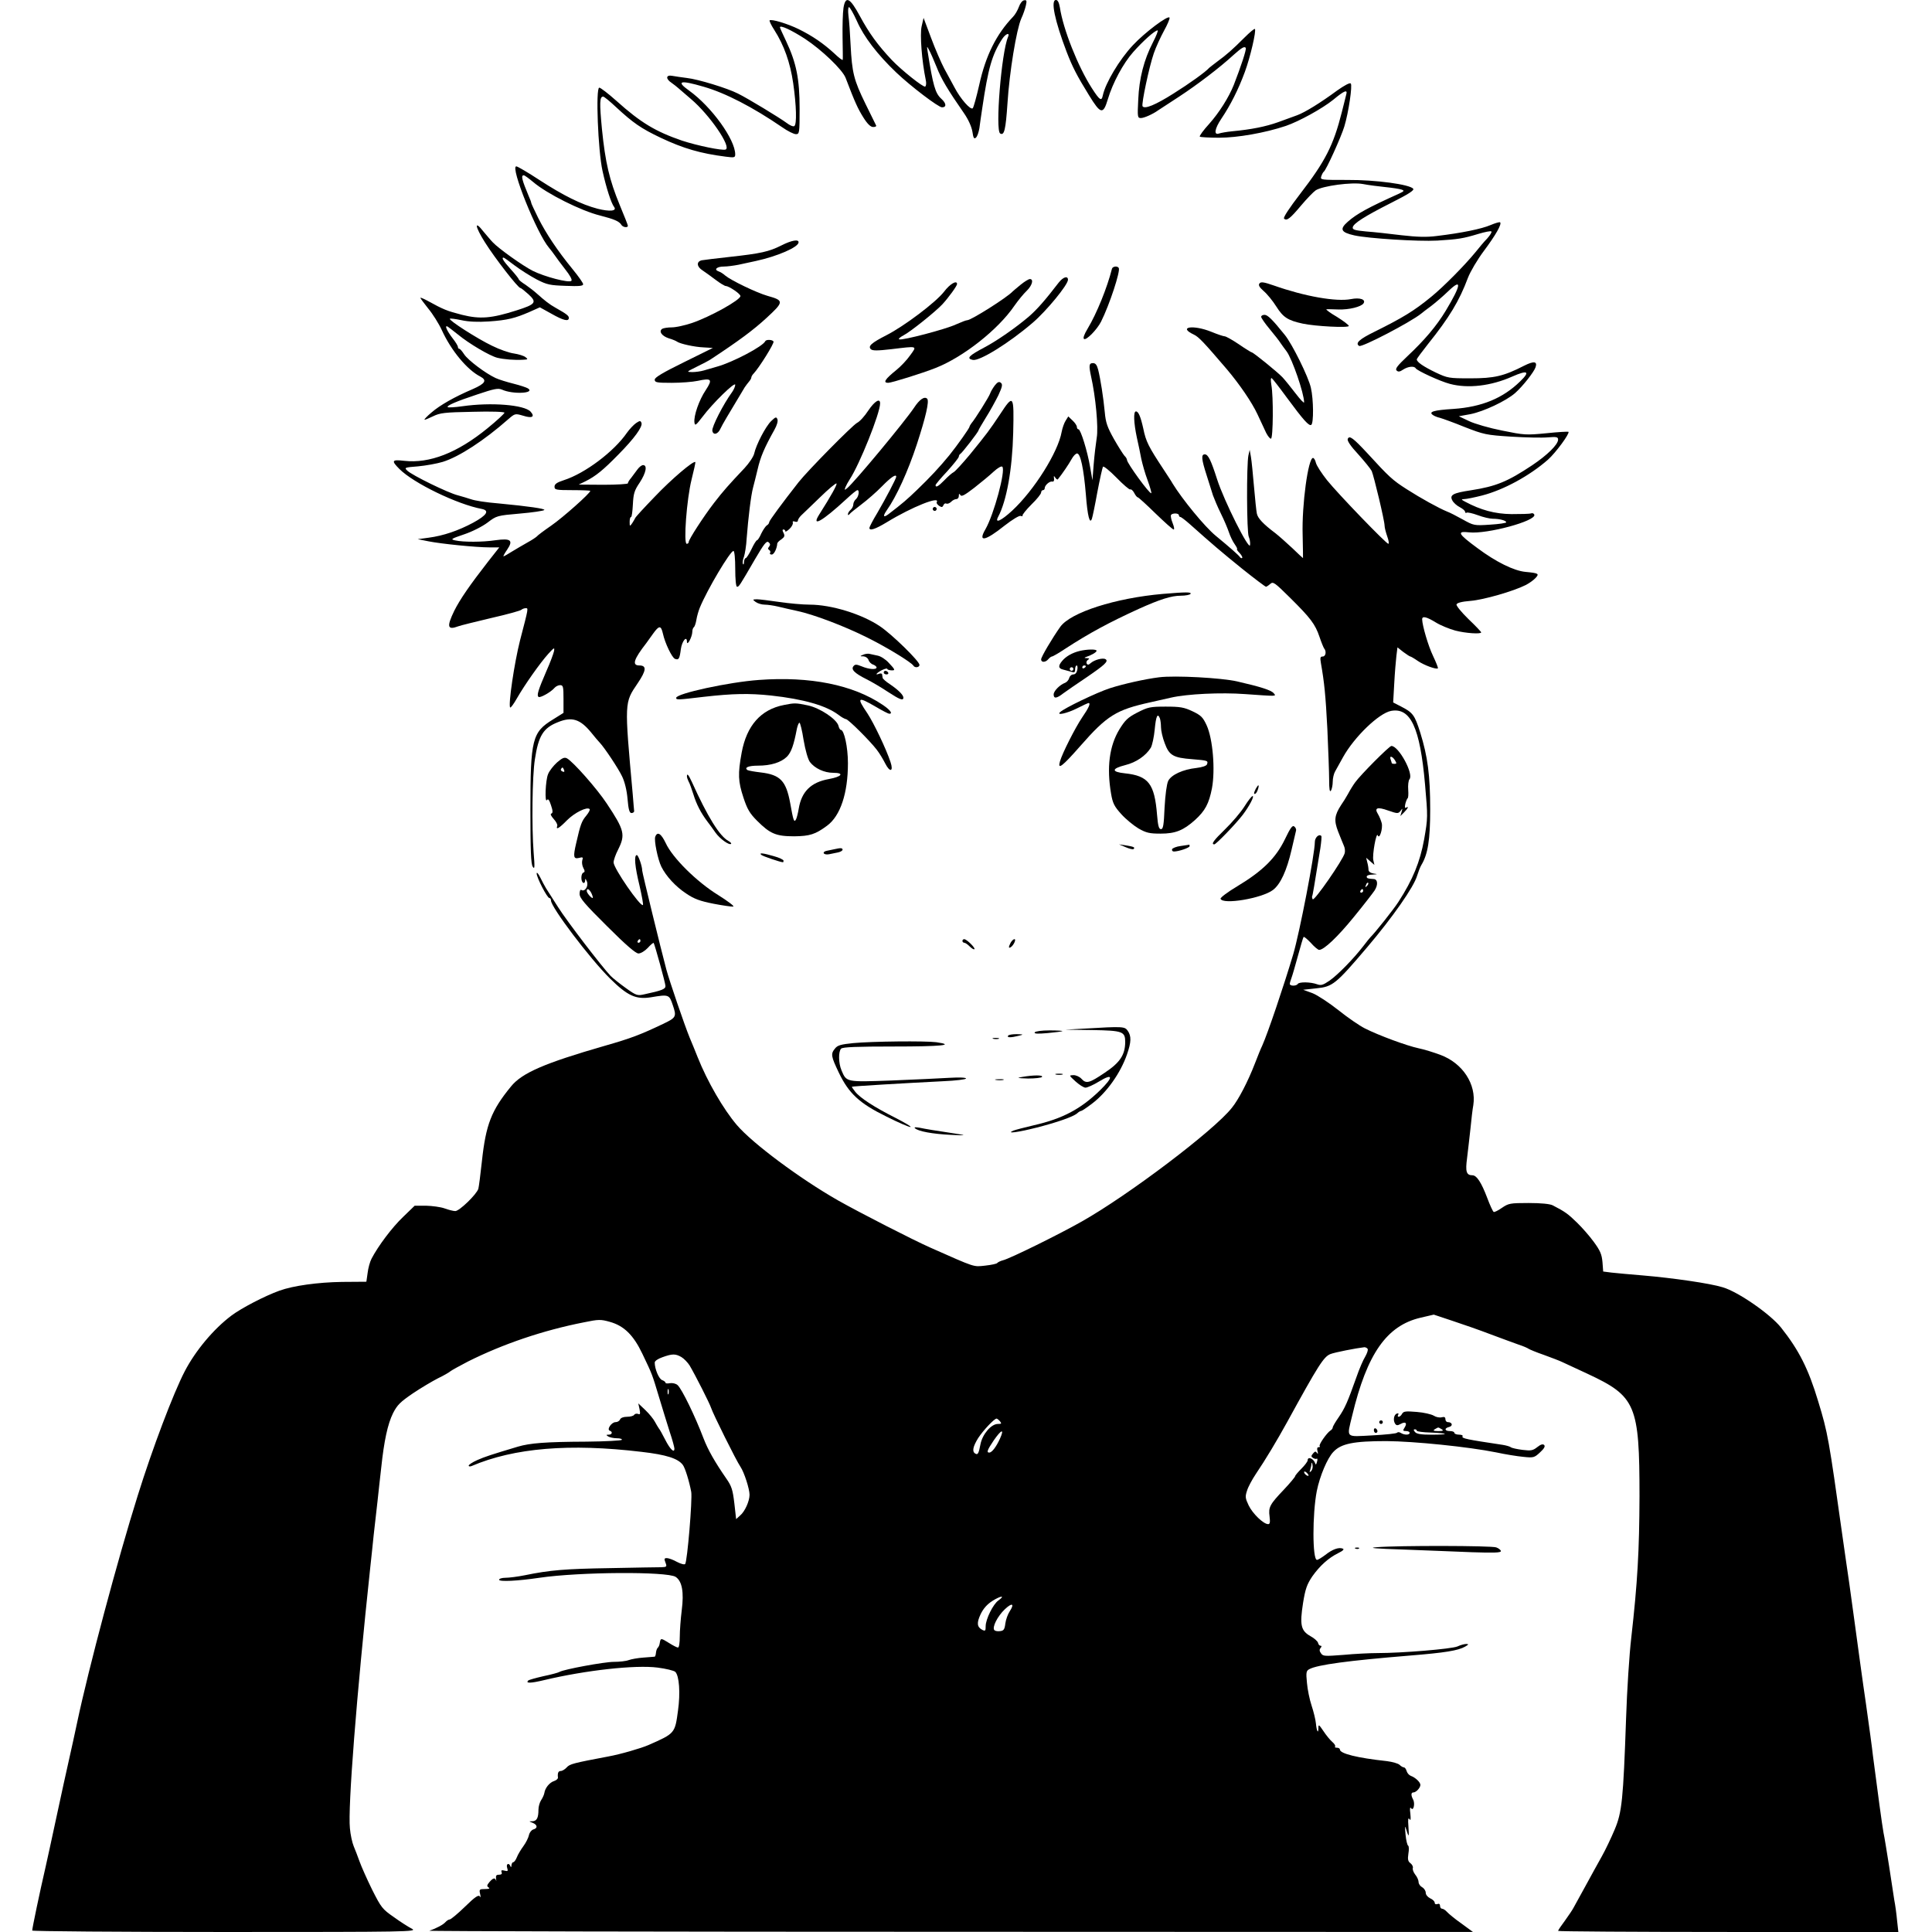 <?xml version="1.0" standalone="no"?>
<!DOCTYPE svg PUBLIC "-//W3C//DTD SVG 20010904//EN"
 "http://www.w3.org/TR/2001/REC-SVG-20010904/DTD/svg10.dtd">
<svg version="1.0" xmlns="http://www.w3.org/2000/svg"
 width="1080pt" height="1080pt" viewBox="0 0 1080 1080"
 preserveAspectRatio="xMidYMid meet">
<g transform="translate(0,1080) scale(0.1,-0.1)"
fill="#000000" stroke="none">
<path d="M4715 10754 c-4 -26 -6 -99 -5 -163 1 -64 2 -120 1 -125 -1 -5 -22
11 -48 36 -60 55 -121 97 -198 135 -61 30 -153 58 -163 49 -2 -3 9 -27 26 -53
55 -86 89 -182 106 -298 18 -126 21 -231 6 -240 -6 -4 -25 4 -43 18 -38 28
-215 136 -272 164 -59 30 -222 80 -285 87 -30 4 -67 9 -82 12 -36 7 -38 -17
-4 -39 13 -9 29 -22 37 -29 8 -7 40 -35 72 -62 104 -88 228 -269 193 -282 -19
-7 -159 22 -244 50 -148 51 -230 100 -366 222 -46 41 -89 74 -96 74 -21 0 -7
-353 18 -465 21 -96 49 -182 65 -202 17 -23 -24 -27 -92 -10 -92 24 -192 74
-326 161 -64 42 -122 76 -129 76 -36 0 116 -377 183 -455 9 -11 24 -30 32 -42
8 -12 34 -47 58 -78 27 -34 41 -59 35 -65 -13 -13 -150 23 -216 56 -57 29
-190 124 -223 159 -11 11 -34 39 -52 60 -53 68 -49 30 8 -60 56 -89 185 -255
198 -255 4 0 24 -16 45 -35 49 -45 41 -56 -66 -90 -141 -45 -204 -50 -305 -25
-85 22 -103 29 -192 78 -22 12 -41 20 -41 17 0 -3 20 -30 44 -60 25 -30 59
-84 76 -121 52 -114 142 -222 215 -259 39 -21 28 -39 -42 -70 -101 -43 -184
-90 -231 -131 -24 -20 -41 -38 -39 -40 2 -2 23 7 48 19 39 19 63 22 222 25
105 3 177 0 177 -5 0 -5 -43 -45 -96 -88 -168 -137 -323 -197 -465 -181 -69 8
-73 1 -26 -46 79 -79 322 -197 460 -223 45 -9 29 -35 -48 -77 -82 -44 -166
-73 -250 -84 l-60 -8 60 -12 c70 -14 266 -34 343 -34 l53 0 -63 -80 c-102
-131 -157 -211 -189 -275 -43 -89 -38 -109 23 -86 13 5 95 25 183 46 88 20
164 41 169 46 6 5 16 9 24 9 16 0 18 8 -31 -180 -32 -126 -67 -363 -55 -375 3
-3 20 20 38 52 43 75 129 197 175 248 33 36 36 38 32 15 -3 -14 -21 -63 -42
-110 -47 -109 -56 -138 -44 -146 10 -6 70 28 89 51 7 8 21 15 31 15 17 0 19
-8 19 -77 l0 -78 -59 -37 c-116 -71 -126 -110 -126 -503 0 -229 3 -305 13
-320 11 -17 12 -4 5 80 -11 142 -8 426 7 520 20 132 47 176 129 208 78 32 124
17 185 -57 20 -25 42 -51 49 -58 25 -26 104 -144 125 -189 14 -29 26 -77 30
-125 5 -60 11 -79 22 -79 8 0 15 5 15 10 -1 6 -4 48 -8 95 -47 521 -47 510 28
621 48 71 51 99 9 99 -43 0 -31 35 39 125 4 5 21 29 38 53 34 47 44 47 55 -1
11 -51 50 -133 67 -140 21 -8 26 -1 33 54 6 45 34 79 34 41 1 -26 29 27 30 55
0 12 4 24 9 27 4 3 11 22 14 42 3 19 12 50 19 67 42 102 170 317 188 317 6 0
10 -43 10 -100 0 -58 4 -100 10 -100 11 0 13 3 100 153 51 87 65 105 76 96 10
-8 11 -15 4 -24 -8 -9 -8 -15 0 -20 6 -3 8 -11 5 -16 -4 -5 1 -9 9 -9 13 0 29
33 31 62 0 4 10 15 23 23 18 13 20 20 12 36 -7 13 -7 19 0 19 5 0 10 -4 10
-10 0 -5 10 1 23 13 13 12 21 28 19 35 -3 8 2 10 12 6 9 -3 16 -1 16 5 0 6 8
19 18 29 10 9 57 55 105 101 48 47 90 82 93 78 5 -5 -29 -67 -97 -174 -46 -73
18 -37 151 86 30 28 58 51 63 51 13 0 7 -37 -8 -50 -8 -7 -15 -20 -15 -30 0
-10 -7 -23 -15 -30 -8 -7 -15 -18 -15 -24 0 -7 3 -7 8 -1 4 6 34 30 67 55 32
24 85 70 116 102 50 51 79 70 79 53 0 -10 -60 -124 -105 -201 -25 -41 -45 -80
-45 -85 0 -18 32 -8 98 32 139 85 302 150 278 111 -2 -4 4 -13 14 -20 14 -9
19 -8 24 4 3 8 10 12 16 9 6 -3 17 1 26 9 8 9 22 16 30 16 8 0 14 8 14 18 0
13 2 14 9 4 6 -10 25 1 77 41 38 30 87 70 108 90 24 22 44 33 49 28 20 -20
-47 -267 -94 -349 -44 -75 -3 -68 107 20 45 35 82 57 90 54 8 -3 13 -2 10 2
-2 4 20 32 50 62 30 29 54 59 54 67 0 7 5 13 10 13 6 0 10 5 10 11 0 16 27 40
42 37 8 -2 12 5 10 17 -2 16 -1 17 7 5 5 -8 12 -12 14 -10 25 31 63 87 77 113
10 18 23 32 31 32 19 0 37 -85 49 -229 9 -120 22 -171 34 -135 3 8 17 74 30
147 14 73 28 137 32 143 3 5 37 -22 75 -61 38 -39 73 -69 77 -66 5 3 15 -6 22
-19 7 -14 16 -25 20 -25 4 0 48 -40 99 -90 51 -49 96 -90 102 -90 5 0 2 16 -6
36 -8 20 -12 40 -9 45 7 12 44 11 44 -1 0 -5 4 -10 8 -10 5 0 28 -18 53 -40
129 -115 175 -154 291 -248 70 -56 131 -102 135 -102 3 0 14 7 24 16 16 14 24
8 111 -78 114 -113 140 -147 164 -218 10 -30 22 -59 26 -65 14 -16 9 -45 -8
-45 -14 0 -15 -7 -10 -37 19 -109 26 -176 36 -368 5 -115 10 -244 10 -285 0
-52 3 -70 10 -60 5 8 10 31 10 50 0 19 6 45 13 57 6 11 27 48 45 81 63 113
200 245 268 258 109 20 162 -92 190 -411 16 -183 16 -186 -5 -307 -23 -126
-63 -225 -144 -350 -27 -42 -132 -174 -157 -198 -3 -3 -21 -25 -40 -50 -54
-70 -141 -159 -188 -192 -37 -25 -47 -28 -70 -20 -35 13 -99 14 -107 2 -8 -13
-45 -13 -45 0 0 5 4 19 9 32 5 13 21 68 36 123 15 55 29 103 32 107 2 4 20
-11 40 -32 19 -22 41 -40 47 -40 27 0 103 72 195 185 54 66 105 132 115 147
20 31 18 62 -4 64 -34 2 -40 4 -40 14 0 6 15 11 33 11 30 2 30 2 5 6 -18 3
-28 11 -28 21 0 9 -3 28 -7 42 l-6 25 23 -20 23 -20 -6 26 c-7 29 17 162 25
139 9 -25 29 38 22 68 -4 15 -13 38 -21 51 -22 35 -4 42 57 20 52 -18 56 -18
69 -2 12 16 12 16 6 -5 l-7 -24 21 21 c22 22 28 37 11 26 -7 -4 -8 3 -4 22 4
15 10 29 13 31 3 1 5 22 3 47 -2 25 1 52 7 59 25 29 -60 186 -101 186 -12 0
-174 -163 -203 -204 -11 -15 -29 -44 -40 -65 -11 -20 -28 -47 -38 -61 -37 -57
-41 -86 -17 -148 12 -31 27 -67 32 -79 6 -12 8 -31 5 -42 -9 -37 -171 -271
-179 -258 -3 6 -5 14 -3 17 3 5 11 53 46 269 5 35 8 66 5 68 -13 13 -36 -9
-36 -34 0 -66 -85 -506 -121 -628 -53 -178 -142 -441 -173 -510 -8 -16 -26
-61 -41 -100 -39 -101 -92 -203 -129 -248 -99 -126 -579 -489 -840 -636 -125
-71 -401 -207 -439 -216 -15 -4 -29 -11 -32 -15 -3 -5 -33 -11 -68 -15 -67 -7
-50 -13 -307 101 -97 43 -394 195 -516 264 -212 121 -477 318 -565 421 -75 88
-165 243 -219 379 -12 30 -32 80 -45 110 -30 74 -111 311 -130 380 -30 112
-135 542 -135 553 0 26 -22 87 -30 87 -17 0 -11 -65 15 -171 13 -57 22 -105
19 -108 -13 -13 -164 205 -164 238 0 12 11 44 25 71 42 84 36 109 -63 258 -54
82 -188 234 -223 253 -14 7 -26 2 -55 -23 -20 -18 -43 -47 -50 -65 -15 -34
-20 -167 -6 -145 6 9 13 -1 22 -29 11 -32 11 -44 2 -47 -7 -2 -2 -13 13 -30
14 -15 23 -33 20 -39 -9 -25 11 -13 55 32 42 42 112 77 126 62 4 -3 -5 -20
-19 -37 -25 -30 -32 -47 -56 -153 -18 -77 -15 -90 15 -83 22 6 25 4 19 -13 -3
-11 -1 -30 6 -43 9 -16 9 -23 0 -26 -14 -5 -15 -49 -1 -57 6 -3 10 2 11 12 0
14 2 13 10 -5 10 -26 -12 -59 -31 -47 -6 4 -10 -6 -10 -22 0 -23 28 -56 153
-180 107 -107 161 -153 176 -153 13 0 36 14 52 31 16 18 31 30 33 28 6 -9 66
-225 66 -241 0 -17 -19 -25 -117 -46 -40 -9 -45 -8 -105 35 -35 25 -72 55 -84
67 -49 51 -246 308 -295 386 -30 47 -60 94 -67 105 -7 11 -21 38 -32 60 -11
22 -20 32 -20 22 0 -23 59 -137 71 -137 5 0 9 -6 9 -14 0 -37 216 -323 330
-436 98 -97 145 -118 228 -105 101 17 103 16 123 -44 22 -64 19 -70 -55 -105
-126 -60 -178 -80 -325 -122 -337 -97 -464 -152 -525 -228 -109 -133 -140
-212 -162 -416 -8 -74 -17 -144 -20 -155 -9 -31 -106 -125 -129 -125 -11 0
-38 7 -60 15 -22 8 -69 14 -103 15 l-64 0 -65 -63 c-61 -58 -139 -162 -176
-233 -9 -17 -19 -53 -22 -80 l-7 -49 -136 -1 c-134 -2 -273 -21 -350 -49 -81
-29 -212 -97 -268 -139 -100 -75 -201 -196 -261 -311 -64 -123 -181 -432 -263
-695 -112 -356 -275 -967 -339 -1270 -12 -58 -33 -152 -46 -210 -13 -58 -45
-202 -70 -320 -25 -118 -53 -244 -61 -280 -32 -138 -74 -339 -74 -352 0 -4
485 -8 1078 -8 1031 0 1076 1 1045 18 -18 9 -64 38 -101 65 -65 45 -71 53
-122 154 -29 59 -60 129 -70 157 -10 28 -25 67 -33 86 -8 19 -18 64 -21 100
-12 114 37 742 114 1460 5 47 14 128 19 180 6 52 15 136 21 185 5 50 15 135
21 190 16 151 36 244 66 305 24 47 41 63 111 111 46 31 109 68 140 84 32 15
64 34 72 41 8 6 52 30 96 53 196 98 419 174 648 219 82 17 94 17 144 3 80 -22
133 -74 183 -179 57 -119 54 -113 93 -242 19 -63 46 -151 60 -195 15 -44 26
-86 26 -93 0 -27 -24 -4 -51 49 -15 29 -31 59 -36 64 -4 6 -14 22 -22 37 -7
14 -31 44 -53 65 l-40 38 7 -32 c5 -27 4 -32 -8 -27 -8 3 -18 1 -22 -5 -3 -6
-21 -11 -40 -11 -20 0 -35 -6 -39 -15 -3 -8 -14 -15 -25 -15 -23 0 -51 -42
-32 -48 17 -6 13 -22 -6 -22 -15 0 -16 -2 -3 -10 8 -5 30 -10 48 -10 18 0 31
-4 28 -9 -3 -4 -92 -9 -198 -10 -228 -1 -315 -8 -383 -28 -150 -45 -184 -56
-227 -75 -27 -12 -48 -26 -48 -31 0 -5 8 -6 17 -2 237 101 547 127 949 79 139
-16 204 -37 231 -73 13 -17 36 -92 47 -151 7 -40 -22 -391 -34 -403 -4 -5 -25
1 -46 12 -21 12 -47 21 -56 21 -15 0 -16 -4 -8 -25 9 -23 7 -25 -23 -26 -17 0
-147 -2 -287 -5 -252 -4 -336 -11 -477 -40 -40 -8 -88 -14 -108 -14 -19 0 -35
-5 -35 -11 0 -12 104 -7 225 11 224 33 714 36 762 5 36 -24 47 -85 34 -186 -6
-48 -11 -114 -11 -148 0 -35 -4 -61 -10 -61 -6 0 -29 12 -51 26 -45 28 -46 28
-51 -1 -1 -11 -7 -23 -11 -26 -4 -3 -9 -16 -10 -27 -1 -12 -4 -22 -7 -23 -3 0
-31 -3 -62 -5 -32 -2 -69 -9 -83 -14 -15 -6 -52 -10 -84 -10 -53 0 -280 -42
-303 -56 -6 -4 -46 -15 -90 -24 -44 -10 -82 -21 -85 -24 -17 -17 14 -16 89 2
231 55 509 86 634 70 47 -6 92 -17 99 -24 22 -22 29 -118 15 -217 -17 -127
-17 -127 -165 -192 -41 -18 -158 -52 -225 -64 -196 -37 -215 -42 -232 -61 -10
-11 -25 -20 -33 -20 -14 0 -19 -11 -16 -37 1 -6 -9 -15 -21 -19 -26 -8 -51
-39 -55 -67 -2 -11 -10 -28 -18 -40 -8 -12 -15 -36 -15 -53 0 -46 -9 -64 -34
-65 -21 0 -21 0 2 -9 27 -11 29 -30 3 -37 -10 -3 -21 -17 -24 -31 -3 -15 -17
-43 -31 -62 -14 -19 -31 -47 -37 -63 -6 -15 -15 -27 -20 -27 -5 0 -9 -8 -10
-17 0 -11 -3 -13 -6 -5 -8 21 -25 13 -18 -9 6 -19 4 -21 -15 -16 -16 4 -20 2
-16 -9 4 -9 -1 -14 -15 -14 -15 0 -18 -5 -16 -23 2 -12 2 -16 0 -9 -6 17 -16
15 -37 -9 -15 -18 -15 -23 -5 -30 10 -6 3 -9 -20 -9 -31 0 -33 -2 -27 -28 4
-17 3 -22 -2 -13 -7 10 -27 -3 -83 -58 -40 -39 -79 -71 -85 -71 -6 0 -17 -7
-24 -15 -12 -14 -51 -35 -90 -48 -8 -3 1301 -6 2910 -6 l2924 -1 -64 47 c-36
25 -72 55 -81 65 -9 10 -21 18 -28 18 -6 0 -11 7 -11 16 0 10 -6 14 -15 10 -9
-3 -15 0 -15 8 0 7 -11 18 -25 24 -14 7 -25 20 -25 31 0 11 -9 25 -20 31 -11
6 -20 19 -20 29 0 10 -8 29 -19 42 -10 13 -16 30 -13 37 2 7 -4 19 -13 26 -14
10 -17 21 -12 54 4 22 3 42 -1 44 -5 2 -12 30 -15 63 -4 48 -4 53 4 28 5 -18
11 -33 13 -33 2 0 1 24 -1 53 -3 37 -1 48 6 38 7 -11 8 -2 5 30 -4 29 -2 39 4
31 13 -19 24 26 11 49 -12 23 -12 39 2 39 15 0 39 26 39 42 0 15 -27 41 -54
51 -10 4 -20 16 -23 27 -3 11 -10 20 -15 20 -5 0 -16 6 -24 14 -8 8 -40 17
-71 21 -166 18 -263 42 -263 65 0 6 -8 10 -17 10 -9 0 -13 3 -10 6 4 4 -3 16
-15 26 -12 10 -35 38 -50 61 -25 37 -28 39 -28 18 0 -37 -10 -19 -14 25 -2 21
-13 66 -24 99 -11 33 -23 90 -26 127 -6 59 -4 68 13 77 46 25 220 48 561 76
199 16 271 28 310 50 20 12 22 14 7 15 -11 0 -33 -6 -50 -14 -33 -14 -309 -37
-447 -37 -41 0 -126 -4 -189 -10 -104 -8 -115 -8 -126 8 -10 13 -10 22 -3 30
7 9 7 13 0 13 -6 0 -12 7 -14 16 -2 9 -21 26 -43 38 -53 30 -60 62 -41 184 13
81 22 105 52 150 42 59 90 103 147 131 25 12 33 21 23 24 -22 9 -58 -4 -97
-35 -20 -15 -41 -28 -47 -28 -26 0 -26 257 -1 385 17 84 59 184 93 219 43 46
113 60 296 60 155 -1 459 -32 613 -63 51 -11 119 -22 152 -25 57 -6 62 -5 94
25 23 21 30 34 23 41 -7 7 -19 4 -39 -12 -24 -19 -35 -21 -83 -15 -30 4 -59
10 -65 15 -5 4 -26 10 -45 13 -200 30 -232 36 -224 48 3 5 -6 9 -20 9 -14 0
-26 5 -26 10 0 6 -11 10 -25 10 -30 0 -33 16 -4 23 23 6 17 27 -7 27 -8 0 -14
7 -14 16 0 12 -6 15 -21 11 -12 -3 -32 1 -44 9 -13 8 -56 18 -95 21 -61 5 -74
4 -82 -10 -5 -10 -14 -17 -19 -17 -6 0 -7 5 -3 11 4 7 1 10 -7 7 -17 -5 -23
-38 -10 -57 7 -10 13 -11 31 -1 27 15 38 5 22 -20 -11 -17 -10 -20 8 -20 11 0
20 -4 20 -10 0 -13 -30 -13 -50 0 -8 5 -17 5 -20 1 -3 -5 -65 -11 -137 -15
-155 -8 -145 -18 -114 111 83 346 193 503 383 547 l73 17 105 -35 c58 -19 155
-53 215 -76 61 -23 130 -48 155 -57 25 -8 50 -19 55 -23 6 -4 44 -20 85 -34
41 -15 89 -33 105 -41 17 -8 79 -37 140 -65 270 -126 290 -173 290 -685 -1
-303 -11 -481 -46 -790 -11 -93 -24 -296 -29 -450 -16 -457 -23 -526 -64 -623
-19 -45 -51 -113 -72 -150 -21 -37 -62 -112 -92 -167 -30 -55 -60 -109 -66
-120 -6 -12 -28 -44 -48 -72 -21 -28 -38 -53 -38 -57 0 -3 428 -6 951 -6 l951
0 -7 63 c-3 34 -10 87 -16 117 -5 30 -18 116 -29 190 -12 74 -25 158 -31 185
-8 44 -32 221 -59 430 -4 39 -22 169 -39 290 -18 121 -47 335 -66 475 -19 140
-39 284 -45 320 -5 36 -14 99 -20 140 -77 549 -82 579 -136 756 -55 183 -108
287 -208 413 -61 76 -240 200 -326 225 -71 22 -280 52 -445 66 -71 6 -151 13
-176 16 l-47 6 -4 53 c-4 44 -13 64 -48 112 -23 32 -66 81 -95 109 -49 48 -67
61 -135 96 -16 8 -65 13 -135 13 -104 0 -112 -2 -149 -27 -21 -15 -42 -25 -46
-23 -5 3 -21 38 -36 78 -33 87 -59 127 -83 127 -34 0 -40 21 -30 95 5 39 13
113 19 165 5 52 12 112 16 132 18 116 -59 235 -184 281 -37 14 -92 31 -122 37
-66 14 -223 72 -300 111 -30 15 -97 61 -148 102 -52 41 -117 84 -145 95 l-52
19 73 8 c92 9 109 23 285 230 141 166 261 337 279 400 7 22 17 49 24 60 36 60
49 139 49 310 0 191 -14 296 -56 431 -31 97 -40 110 -108 145 l-43 22 6 106
c3 58 9 128 12 154 l6 48 33 -26 c19 -14 36 -25 39 -25 3 0 22 -11 42 -25 35
-24 104 -49 112 -41 2 3 -10 33 -27 69 -27 56 -60 169 -61 205 0 20 25 14 77
-18 26 -16 75 -36 108 -45 57 -15 145 -21 145 -10 0 3 -32 37 -71 74 -40 39
-69 75 -67 82 3 9 29 16 79 20 73 6 240 54 309 89 19 10 43 27 54 39 22 24 17
27 -56 34 -65 6 -166 56 -269 133 -110 81 -117 96 -46 88 99 -11 377 64 364
99 -3 7 -11 10 -18 7 -8 -3 -57 -4 -109 -4 -94 1 -173 23 -259 69 -24 13 -24
14 -5 15 11 0 56 9 99 20 120 31 264 109 368 200 44 39 123 147 115 156 -3 2
-58 -1 -124 -8 -114 -11 -124 -10 -247 15 -71 14 -154 38 -185 53 l-57 27 66
12 c74 15 197 73 248 117 43 38 106 118 115 145 11 33 -9 36 -63 9 -115 -59
-168 -71 -301 -71 -121 0 -127 1 -195 33 -68 33 -105 58 -105 73 0 4 29 43 63
86 118 147 175 241 223 370 13 34 53 102 89 150 67 90 101 150 91 160 -3 3
-27 -4 -53 -15 -51 -22 -165 -45 -299 -61 -60 -8 -111 -6 -200 4 -65 8 -154
18 -197 21 -63 6 -77 10 -75 23 4 22 65 61 215 137 97 49 130 70 123 79 -20
24 -209 50 -368 49 -149 0 -152 0 -146 20 4 12 10 23 14 26 13 8 98 196 115
253 24 79 46 230 36 240 -6 6 -36 -11 -76 -39 -95 -70 -180 -122 -223 -138
-20 -7 -68 -25 -107 -39 -70 -25 -150 -41 -257 -51 -31 -3 -63 -9 -72 -12 -32
-12 -27 25 12 83 50 74 95 163 131 261 30 81 65 231 56 240 -3 3 -29 -19 -59
-49 -66 -66 -99 -95 -151 -133 -22 -17 -42 -32 -45 -35 -20 -23 -112 -89 -200
-144 -101 -64 -162 -89 -173 -71 -7 13 37 221 63 296 12 35 38 91 57 126 19
34 33 67 31 73 -6 17 -139 -83 -205 -154 -76 -81 -153 -211 -168 -280 -7 -35
-17 -29 -62 41 -77 120 -160 329 -178 450 -5 28 -12 42 -22 42 -31 0 -7 -115
60 -291 32 -83 57 -132 125 -242 65 -106 79 -109 105 -22 27 91 86 201 142
264 54 61 121 121 136 121 5 0 -7 -30 -26 -67 -50 -97 -77 -201 -82 -320 -5
-98 -4 -103 15 -103 18 0 67 22 96 43 6 4 59 39 118 77 102 67 227 162 304
233 45 40 61 50 68 39 5 -8 -27 -104 -67 -207 -28 -70 -82 -155 -137 -217 -33
-36 -56 -68 -53 -72 4 -3 52 -6 108 -6 102 0 257 27 373 66 73 25 203 96 266
147 60 50 80 58 72 30 -2 -10 -14 -55 -25 -100 -47 -186 -92 -274 -233 -457
-59 -77 -96 -132 -90 -138 15 -15 34 0 96 74 32 38 69 76 81 84 39 25 202 47
265 35 30 -6 87 -13 125 -17 39 -4 79 -10 90 -14 17 -6 15 -9 -15 -23 -171
-77 -235 -112 -285 -156 -48 -42 -40 -60 36 -77 76 -17 357 -35 464 -29 116 7
146 12 228 37 37 11 70 18 74 14 4 -3 -7 -21 -23 -39 -17 -17 -46 -52 -66 -77
-59 -72 -178 -193 -247 -249 -96 -79 -159 -117 -318 -196 -84 -41 -109 -64
-85 -79 15 -9 286 132 347 181 6 5 30 24 55 42 25 19 69 57 98 85 76 73 70 32
-16 -111 -52 -86 -119 -165 -215 -255 -55 -52 -69 -70 -60 -79 9 -9 18 -8 37
5 28 18 62 21 70 7 9 -14 137 -73 191 -87 101 -27 230 -12 349 41 86 38 102
29 44 -27 -96 -94 -214 -143 -373 -154 -110 -7 -141 -16 -115 -34 8 -6 26 -13
40 -16 14 -4 76 -26 137 -51 108 -42 120 -45 261 -54 82 -5 174 -7 205 -4 49
4 57 2 57 -13 -1 -28 -60 -86 -145 -143 -137 -91 -201 -118 -343 -140 -100
-15 -120 -26 -103 -57 6 -12 25 -29 41 -37 17 -9 30 -20 30 -26 0 -6 4 -8 9
-5 4 3 32 -3 62 -14 29 -11 67 -20 84 -20 38 0 75 -10 75 -20 0 -4 -41 -10
-90 -13 -89 -6 -92 -5 -153 29 -34 19 -73 39 -87 44 -47 19 -148 75 -226 125
-80 51 -99 69 -219 200 -81 87 -102 103 -111 81 -4 -10 17 -41 59 -86 35 -39
69 -81 75 -93 12 -27 72 -278 72 -305 0 -11 7 -38 15 -61 8 -22 11 -41 6 -41
-12 0 -282 280 -343 356 -30 38 -58 81 -62 97 -3 15 -11 27 -16 27 -27 0 -63
-262 -58 -430 2 -72 2 -130 2 -130 -1 0 -28 25 -60 56 -33 31 -75 68 -94 83
-68 51 -99 84 -104 110 -3 14 -10 82 -16 151 -6 69 -13 143 -17 165 l-7 40 -7
-30 c-11 -50 -10 -434 2 -456 5 -11 9 -32 7 -46 -4 -35 -146 248 -184 367 -34
106 -50 140 -69 140 -21 0 -19 -26 10 -116 14 -44 30 -95 36 -114 7 -19 26
-65 44 -101 18 -36 38 -84 45 -105 7 -21 21 -51 32 -66 11 -16 17 -28 13 -28
-3 0 3 -10 15 -22 11 -12 17 -24 14 -27 -3 -3 -8 -1 -12 4 -7 11 -56 54 -136
120 -62 51 -187 204 -241 292 -5 10 -28 44 -50 78 -85 129 -99 156 -114 230
-15 67 -27 95 -41 95 -15 0 -12 -65 5 -145 9 -39 20 -93 25 -120 6 -28 21 -82
35 -119 14 -38 23 -71 21 -73 -8 -8 -136 168 -136 186 0 5 -6 16 -14 23 -7 8
-34 50 -59 94 -37 66 -46 92 -51 149 -8 84 -24 186 -37 238 -7 27 -15 37 -29
37 -22 0 -24 -12 -11 -73 26 -115 42 -287 32 -344 -5 -32 -13 -98 -17 -148
l-7 -90 -13 74 c-15 89 -53 211 -65 211 -5 0 -9 6 -9 13 0 8 -11 24 -24 36
l-24 23 -15 -24 c-8 -12 -18 -41 -22 -62 -20 -114 -154 -327 -277 -441 -62
-57 -99 -74 -78 -34 47 88 79 265 84 469 5 214 2 219 -74 103 -60 -90 -72
-106 -168 -224 -41 -49 -81 -93 -90 -98 -10 -5 -33 -25 -52 -45 -34 -35 -50
-44 -50 -28 0 4 29 39 65 77 35 39 64 75 65 82 0 6 4 13 8 15 9 4 102 124 102
132 0 3 19 35 41 71 23 36 54 93 70 125 22 48 25 61 14 70 -10 8 -18 5 -34
-15 -11 -15 -23 -35 -26 -45 -6 -18 -84 -143 -105 -167 -5 -7 -10 -15 -10 -18
0 -8 -68 -104 -113 -160 -54 -66 -109 -125 -182 -195 -53 -51 -78 -73 -159
-135 -28 -21 -32 -11 -9 22 54 76 119 219 168 368 50 153 71 243 58 256 -15
15 -43 -4 -73 -50 -53 -79 -331 -414 -374 -450 -15 -12 -16 -12 -10 5 4 10 15
30 24 44 55 83 170 370 170 425 0 31 -30 13 -66 -40 -20 -31 -48 -62 -63 -69
-27 -15 -274 -265 -327 -332 -91 -116 -164 -215 -164 -223 0 -6 -6 -14 -13
-18 -7 -4 -21 -25 -31 -45 -9 -21 -20 -38 -24 -38 -4 0 -18 -22 -31 -50 -13
-27 -28 -50 -32 -50 -5 0 -9 -10 -10 -22 0 -13 -3 -17 -6 -10 -3 7 0 25 6 40
5 15 13 61 15 102 9 116 24 241 36 285 6 22 17 67 25 100 16 70 37 120 94 222
14 25 21 48 17 59 -6 15 -10 14 -35 -10 -31 -30 -84 -132 -95 -182 -4 -17 -28
-53 -54 -81 -88 -93 -119 -128 -170 -194 -60 -78 -142 -205 -142 -219 0 -6 -5
-10 -11 -10 -19 0 0 251 27 359 13 52 23 96 21 98 -10 9 -133 -95 -227 -194
-58 -60 -107 -113 -109 -119 -2 -5 -10 -18 -17 -29 -13 -19 -14 -18 -14 8 0
15 3 27 8 27 4 0 8 32 10 70 3 60 8 78 38 122 36 55 44 98 19 98 -8 0 -22 -11
-32 -25 -10 -14 -26 -35 -35 -47 -10 -11 -18 -25 -18 -30 0 -4 -62 -8 -137 -8
l-138 1 39 19 c56 28 99 63 183 149 89 90 137 156 129 177 -5 13 -9 13 -30 -1
-13 -9 -36 -33 -51 -54 -72 -105 -234 -227 -352 -265 -40 -13 -53 -22 -53 -37
0 -17 8 -19 100 -19 55 0 100 -2 100 -4 0 -13 -153 -149 -218 -194 -42 -29
-78 -56 -81 -61 -4 -4 -27 -20 -53 -34 -25 -14 -64 -37 -87 -51 -22 -14 -43
-26 -46 -26 -3 0 6 17 20 37 36 53 21 65 -65 53 -73 -11 -180 -11 -225 -1 -28
6 -24 9 50 34 45 15 102 44 131 66 50 38 53 39 180 50 70 6 132 15 137 20 7 7
-90 21 -248 36 -84 7 -139 16 -165 25 -14 5 -45 14 -70 21 -54 13 -258 113
-283 138 -18 17 -15 18 60 24 43 4 105 15 138 25 91 28 231 119 367 239 37 32
38 32 83 19 50 -16 67 -6 41 23 -35 38 -220 53 -381 30 -42 -6 -79 -8 -82 -5
-8 8 47 32 165 71 95 32 116 36 138 27 61 -28 189 -21 145 7 -8 5 -44 17 -80
26 -36 9 -82 23 -101 32 -56 26 -153 99 -175 132 -11 17 -23 31 -27 31 -5 0
-8 5 -8 11 0 5 -13 27 -29 47 -33 43 -48 77 -28 66 6 -4 32 -24 57 -44 62 -51
177 -119 220 -130 37 -9 96 -14 145 -11 27 1 28 3 12 15 -9 7 -38 16 -64 20
-25 3 -80 22 -122 43 -82 39 -244 143 -236 151 2 3 32 -1 65 -8 40 -9 93 -11
153 -7 103 7 147 18 229 54 l56 25 65 -36 c67 -38 97 -45 97 -23 0 12 -13 22
-75 57 -34 19 -58 38 -104 79 -14 13 -43 35 -63 49 -21 13 -38 27 -38 31 0 3
-20 29 -45 56 -41 46 -53 65 -40 65 3 0 31 -20 62 -44 32 -24 87 -59 123 -78
58 -30 75 -33 163 -36 73 -3 97 -1 97 9 0 7 -26 44 -58 83 -86 105 -149 200
-193 287 -21 43 -39 81 -39 84 0 4 -6 21 -14 38 -38 91 -45 117 -28 117 5 0
28 -17 52 -37 77 -66 269 -162 375 -188 78 -20 106 -32 118 -51 8 -15 37 -19
37 -6 0 4 -21 57 -46 117 -57 139 -80 235 -99 424 -14 147 -13 181 7 181 5 0
37 -26 71 -58 97 -90 141 -120 250 -172 127 -60 223 -88 365 -106 47 -6 52 -5
52 13 0 83 -132 266 -257 356 -76 54 -52 61 81 22 122 -35 276 -115 438 -226
31 -22 66 -39 77 -39 20 0 21 5 21 143 0 165 -18 255 -75 376 -19 40 -35 75
-35 78 0 15 64 -15 140 -64 94 -62 209 -172 227 -218 53 -139 69 -173 99 -221
23 -37 41 -54 55 -54 11 0 19 3 17 8 -2 4 -29 59 -60 122 -65 133 -75 173 -83
330 -3 63 -8 136 -12 163 -3 26 -2 47 3 47 5 0 25 -35 44 -77 39 -89 115 -188
221 -289 81 -77 235 -194 255 -194 26 0 25 22 -4 48 -34 31 -46 74 -76 262 -5
34 -5 34 8 10 8 -14 26 -56 42 -95 26 -67 63 -128 153 -258 25 -36 42 -75 47
-103 5 -35 9 -42 19 -34 8 6 16 30 20 53 3 23 10 74 16 112 33 224 55 301 112
388 20 30 44 37 32 10 -37 -87 -72 -521 -44 -539 23 -14 31 20 41 168 11 175
50 412 77 474 11 23 22 56 26 74 6 27 4 31 -11 28 -9 -1 -22 -18 -28 -36 -7
-19 -21 -44 -33 -56 -93 -97 -153 -217 -189 -381 -15 -66 -31 -124 -36 -130
-12 -12 -68 51 -102 116 -14 25 -39 73 -57 105 -17 32 -51 110 -74 172 l-42
112 -11 -48 c-10 -45 1 -192 23 -298 4 -17 3 -34 -3 -38 -10 -6 -134 93 -187
149 -79 84 -126 149 -178 245 -56 104 -81 116 -92 44z m3083 -4204 c10 -17 10
-20 -3 -20 -8 0 -15 2 -15 4 0 2 -3 11 -6 20 -9 23 9 20 24 -4z m-4645 -54 c4
-10 1 -13 -8 -9 -8 3 -12 9 -9 14 7 12 11 11 17 -5z m4488 -649 c-10 -9 -11
-8 -5 6 3 10 9 15 12 12 3 -3 0 -11 -7 -18z m-4334 -42 c6 -14 9 -25 6 -25 -9
0 -33 29 -33 39 0 19 15 11 27 -14z m4313 15 c0 -5 -5 -10 -11 -10 -5 0 -7 5
-4 10 3 6 8 10 11 10 2 0 4 -4 4 -10z m-4040 -280 c0 -5 -5 -10 -11 -10 -5 0
-7 5 -4 10 3 6 8 10 11 10 2 0 4 -4 4 -10z m4065 -2280 c4 -6 -3 -25 -13 -43
-11 -17 -34 -70 -50 -117 -49 -138 -64 -172 -99 -223 -18 -26 -33 -51 -33 -57
0 -5 -6 -13 -13 -17 -20 -13 -67 -80 -60 -87 4 -3 1 -6 -6 -6 -8 0 -10 -8 -6
-22 4 -15 3 -19 -3 -10 -7 10 -11 10 -22 -3 -12 -14 -11 -18 0 -25 8 -5 17 -7
21 -4 4 2 5 -6 1 -18 -4 -16 -7 -18 -10 -8 -9 27 -42 40 -42 17 0 -7 -16 -28
-35 -47 -19 -19 -35 -38 -35 -42 0 -4 -28 -38 -62 -74 -80 -84 -88 -99 -81
-151 4 -33 2 -43 -8 -43 -26 0 -87 59 -109 105 -19 40 -20 49 -9 82 6 21 29
63 49 93 56 83 117 185 175 290 175 319 205 367 243 381 22 9 144 33 189 38 6
0 15 -4 18 -9z m-3836 -46 c15 -9 35 -30 46 -47 34 -58 112 -212 120 -237 10
-32 141 -296 164 -329 21 -31 51 -124 51 -157 0 -35 -26 -94 -53 -116 l-22
-20 -10 89 c-9 75 -15 95 -45 138 -63 91 -102 159 -127 224 -47 124 -121 276
-145 298 -10 9 -28 13 -43 11 -14 -3 -25 -2 -25 3 0 4 -8 10 -18 14 -18 5 -42
62 -42 98 0 9 17 21 43 30 55 20 73 20 106 1z m-72 -206 c-3 -7 -5 -2 -5 12 0
14 2 19 5 13 2 -7 2 -19 0 -25z m1853 -153 c10 -13 9 -15 -12 -15 -37 0 -86
-57 -97 -113 -10 -53 -15 -62 -30 -52 -18 11 -12 39 17 86 29 44 90 109 103
109 3 0 12 -7 19 -15z m2470 -45 c11 -7 6 -10 -20 -10 -26 0 -31 3 -20 10 8 5
17 10 20 10 3 0 12 -5 20 -10z m-140 -8 c0 -4 35 -9 77 -10 103 -4 107 -12 6
-12 -59 0 -84 4 -93 15 -9 10 -9 15 -1 15 6 0 11 -3 11 -8z m-2330 -44 c-21
-46 -45 -78 -60 -78 -16 0 -12 13 25 68 43 62 61 68 35 10z m1739 -182 c-9 -8
-10 -7 -5 7 3 10 7 26 7 35 1 9 4 6 6 -7 3 -13 -1 -28 -8 -35z m-14 -25 c-6
-5 -25 10 -25 20 0 5 6 4 14 -3 8 -7 12 -15 11 -17z m-1733 -697 c-30 -20 -72
-106 -72 -144 0 -27 -2 -29 -19 -21 -30 16 -32 39 -9 88 15 31 36 55 66 74 46
29 74 32 34 3z m62 -62 c-10 -15 -21 -45 -24 -67 -4 -33 -9 -41 -29 -43 -13
-2 -27 0 -32 5 -15 15 17 78 58 117 41 39 56 32 27 -12z"/>
<path d="M4368 9428 c-70 -35 -115 -45 -288 -64 -74 -8 -145 -17 -157 -19 -31
-7 -29 -36 5 -57 15 -10 47 -33 72 -52 25 -19 51 -35 58 -35 18 -1 82 -44 81
-56 0 -22 -169 -116 -272 -151 -39 -13 -89 -24 -111 -24 -23 0 -47 -4 -54 -8
-21 -14 -3 -40 36 -53 21 -6 42 -15 47 -19 17 -12 98 -30 150 -32 l50 -3 -162
-80 c-118 -58 -163 -85 -163 -97 0 -16 11 -18 95 -18 51 0 117 5 145 11 78 17
85 9 45 -52 -37 -55 -68 -144 -63 -181 3 -20 8 -16 45 32 56 75 183 199 183
179 0 -9 -8 -27 -17 -40 -49 -67 -115 -196 -111 -217 5 -27 32 -20 46 13 12
25 37 67 135 230 7 10 18 25 25 33 6 7 12 17 12 22 0 5 6 15 13 22 29 30 117
170 111 179 -6 11 -41 12 -46 2 -12 -29 -182 -118 -268 -142 -25 -7 -59 -17
-76 -22 -17 -5 -46 -9 -65 -9 -33 1 -32 1 26 30 33 16 69 35 79 42 155 102
236 162 309 229 100 92 101 99 8 125 -63 18 -205 87 -236 113 -11 10 -28 21
-38 24 -28 10 -10 27 29 27 19 0 56 5 82 10 26 6 70 15 97 21 120 26 238 77
239 104 2 19 -39 12 -96 -17z"/>
<path d="M6216 9298 c-27 -107 -85 -250 -136 -335 -20 -33 -27 -54 -20 -58 13
-8 72 52 95 97 48 96 109 283 99 300 -8 13 -34 9 -38 -4z"/>
<path d="M5918 9220 c-76 -99 -121 -150 -167 -190 -73 -62 -175 -133 -246
-171 -89 -47 -105 -63 -67 -71 37 -8 201 93 335 208 77 66 197 212 197 240 0
24 -27 16 -52 -16z"/>
<path d="M5705 9208 c-22 -18 -42 -35 -45 -38 -29 -32 -231 -160 -253 -160 -7
0 -35 -11 -64 -24 -55 -26 -298 -90 -316 -83 -7 2 4 12 23 22 38 19 181 134
218 174 35 38 82 103 82 113 0 24 -40 1 -73 -43 -47 -60 -222 -192 -322 -243
-84 -43 -104 -61 -87 -78 9 -9 37 -9 114 0 151 18 145 20 106 -34 -18 -26 -53
-63 -78 -83 -62 -50 -76 -71 -45 -71 19 0 192 54 265 83 155 61 349 214 440
347 21 30 52 68 69 84 31 30 41 66 18 66 -7 0 -30 -14 -52 -32z"/>
<path d="M7041 9216 c-8 -9 -2 -21 23 -43 19 -16 51 -55 71 -87 38 -60 64 -77
147 -95 69 -15 258 -25 258 -13 0 5 -30 28 -67 51 -38 22 -63 41 -58 42 6 1
36 0 67 -1 59 -2 127 15 140 34 15 22 -20 34 -70 24 -82 -16 -258 15 -431 76
-55 19 -72 22 -80 12z"/>
<path d="M7050 9029 c0 -6 21 -37 48 -69 26 -31 54 -67 62 -80 8 -12 23 -32
32 -44 31 -41 98 -235 98 -285 0 -7 -21 15 -47 49 -27 35 -59 75 -73 90 -27
29 -164 140 -172 140 -3 0 -36 20 -72 45 -37 25 -73 45 -80 45 -7 0 -40 11
-74 25 -101 41 -190 28 -99 -15 28 -13 56 -43 186 -195 70 -83 138 -182 170
-250 18 -38 40 -86 49 -105 10 -19 22 -34 27 -32 12 3 14 236 2 300 -4 26 -4
41 2 38 5 -3 43 -52 84 -108 93 -126 124 -161 137 -153 14 9 13 142 -2 207
-13 60 -105 246 -146 296 -70 87 -96 112 -113 112 -11 0 -19 -5 -19 -11z"/>
<path d="M5216 7961 c-4 -5 -2 -12 3 -15 5 -4 12 -2 15 3 4 5 2 12 -3 15 -5 4
-12 2 -15 -3z"/>
<path d="M6500 7480 c-264 -23 -515 -103 -573 -184 -44 -62 -107 -168 -107
-182 0 -18 24 -18 40 1 7 8 16 15 20 15 5 0 38 19 74 43 135 88 247 148 411
223 120 54 183 74 236 74 26 0 51 5 54 10 7 11 -24 11 -155 0z"/>
<path d="M4224 7435 c11 -8 34 -15 50 -15 17 0 51 -5 76 -11 25 -6 72 -17 105
-24 91 -19 266 -85 395 -150 107 -53 244 -137 256 -156 8 -14 34 -10 34 4 0
21 -155 172 -221 216 -102 69 -273 121 -393 121 -39 0 -116 7 -170 15 -55 8
-111 15 -125 15 -25 -1 -25 -1 -7 -15z"/>
<path d="M6035 7161 c-41 -10 -76 -30 -97 -55 -24 -28 -22 -43 5 -49 12 -3 32
-9 45 -12 18 -6 22 -4 22 14 0 11 4 21 9 21 4 0 6 -11 3 -25 -3 -15 -11 -25
-22 -25 -10 0 -20 -9 -23 -20 -3 -11 -13 -23 -23 -27 -30 -11 -64 -46 -64 -65
0 -25 17 -23 55 7 18 13 77 54 131 90 101 69 122 89 104 100 -15 9 -61 -3 -82
-21 -12 -11 -18 -12 -23 -4 -4 7 -1 16 6 21 11 7 9 9 -6 10 -14 0 -15 2 -5 6
31 10 60 27 60 35 0 10 -53 9 -95 -1z m35 -85 c0 -3 -4 -8 -10 -11 -5 -3 -10
-1 -10 4 0 6 5 11 10 11 6 0 10 -2 10 -4z m-70 -16 c0 -5 -4 -10 -10 -10 -5 0
-10 5 -10 10 0 6 5 10 10 10 6 0 10 -4 10 -10z"/>
<path d="M4825 7140 c-19 -8 -19 -9 2 -9 12 -1 24 -9 28 -20 3 -11 15 -23 26
-26 10 -4 19 -11 19 -16 0 -14 -43 -11 -83 6 -30 12 -37 12 -46 1 -15 -18 5
-39 73 -73 28 -14 81 -45 117 -69 67 -44 89 -53 89 -34 0 15 -28 43 -75 75
-22 14 -41 31 -41 36 -1 5 -2 13 -3 19 0 5 -8 7 -16 4 -27 -11 -16 4 15 20 17
8 30 11 30 7 0 -4 9 -7 20 -8 27 -2 25 3 -12 42 -17 19 -45 37 -62 40 -17 4
-38 8 -46 10 -8 2 -24 0 -35 -5z"/>
<path d="M4940 7040 c0 -5 7 -10 16 -10 8 0 12 5 9 10 -3 6 -10 10 -16 10 -5
0 -9 -4 -9 -10z"/>
<path d="M6480 7014 c-80 -10 -200 -37 -275 -61 -74 -24 -257 -112 -279 -134
-22 -20 38 -7 94 21 33 17 62 30 65 30 13 0 2 -26 -36 -81 -39 -58 -111 -200
-124 -246 -14 -49 13 -28 115 88 149 170 200 201 390 243 41 9 93 21 115 26
91 21 281 30 415 20 183 -13 175 -13 160 5 -14 17 -74 36 -205 66 -88 20 -346
34 -435 23z"/>
<path d="M4242 6999 c-168 -12 -462 -76 -462 -100 0 -12 5 -12 157 6 159 18
251 20 373 7 182 -20 308 -56 377 -108 17 -13 36 -24 42 -24 12 0 134 -121
172 -171 15 -19 36 -54 48 -78 26 -51 47 -44 29 9 -24 73 -93 217 -129 272
-62 91 -55 96 45 38 37 -22 72 -40 77 -40 21 0 6 21 -37 50 -166 112 -405 160
-692 139z"/>
<path d="M4382 6859 c-129 -25 -208 -115 -236 -266 -22 -120 -20 -161 10 -252
21 -64 35 -88 76 -129 73 -73 106 -87 208 -87 87 1 118 11 183 59 75 55 117
182 117 350 0 89 -21 186 -40 186 -4 0 -10 10 -13 23 -10 37 -104 100 -172
114 -67 14 -73 14 -133 2z m110 -195 c10 -58 24 -107 35 -123 27 -36 80 -61
131 -61 64 0 48 -22 -25 -35 -100 -18 -152 -70 -168 -165 -4 -25 -11 -52 -15
-60 -11 -20 -15 -10 -33 92 -23 123 -55 157 -164 170 -35 4 -68 10 -74 13 -21
14 5 25 58 25 73 0 129 18 162 50 24 25 38 63 56 158 4 17 10 32 14 32 4 0 15
-43 23 -96z"/>
<path d="M6358 6817 c-54 -28 -68 -42 -101 -95 -56 -93 -71 -213 -46 -359 9
-53 18 -71 57 -114 25 -28 68 -63 96 -80 44 -25 62 -29 124 -29 83 0 127 18
192 76 57 52 78 91 95 178 19 103 5 276 -30 352 -21 45 -31 55 -79 78 -47 22
-68 26 -150 26 -87 0 -99 -3 -158 -33z m126 -33 c3 -9 6 -31 6 -49 0 -19 9
-59 21 -90 25 -68 48 -81 154 -89 86 -7 90 -8 82 -29 -3 -8 -26 -16 -59 -20
-75 -8 -141 -38 -158 -73 -8 -18 -16 -76 -20 -149 -4 -98 -8 -120 -20 -120
-12 0 -17 19 -22 80 -14 174 -48 218 -179 232 -77 8 -77 26 1 46 61 15 115 52
143 97 8 14 18 60 22 103 7 74 16 94 29 61z"/>
<path d="M3840 6460 c0 -6 4 -18 9 -28 6 -9 17 -42 27 -72 17 -56 42 -104 78
-152 12 -15 32 -43 46 -63 24 -34 77 -72 87 -62 2 3 -4 10 -15 16 -49 26 -117
136 -204 329 -19 41 -28 52 -28 32z"/>
<path d="M7020 6391 c-12 -24 -13 -34 -1 -27 9 6 22 46 15 46 -2 0 -8 -9 -14
-19z"/>
<path d="M6956 6291 c-21 -33 -69 -89 -107 -126 -64 -62 -81 -85 -61 -85 10 0
121 115 159 165 38 50 66 105 55 105 -5 0 -26 -27 -46 -59z"/>
<path d="M7182 6107 c-50 -103 -124 -176 -265 -261 -54 -32 -96 -64 -94 -70
11 -35 231 2 293 49 42 32 77 108 104 225 12 52 23 100 25 107 2 6 -2 17 -10
23 -10 8 -21 -6 -53 -73z"/>
<path d="M3663 6123 c-8 -20 14 -127 34 -168 27 -54 81 -112 139 -150 44 -30
77 -42 153 -57 52 -10 102 -17 110 -16 8 2 -31 31 -85 65 -120 74 -256 209
-293 291 -25 52 -46 66 -58 35z"/>
<path d="M6293 6064 c21 -9 41 -14 44 -10 9 9 2 13 -42 20 l-40 6 38 -16z"/>
<path d="M6601 6071 c-25 -3 -46 -12 -49 -18 -2 -7 2 -13 10 -13 27 0 88 21
88 30 0 6 -1 9 -2 8 -2 0 -23 -4 -47 -7z"/>
<path d="M4665 6053 c-11 -2 -30 -6 -43 -9 -13 -2 -20 -9 -17 -14 4 -6 17 -8
31 -5 13 3 35 7 49 10 14 3 25 10 25 15 0 10 -10 11 -45 3z"/>
<path d="M4256 6021 c7 -7 107 -41 121 -41 2 0 3 4 3 9 0 5 -24 17 -54 25 -62
18 -85 20 -70 7z"/>
<path d="M5380 5540 c0 -5 5 -10 10 -10 6 0 19 -9 31 -21 11 -11 23 -18 26
-15 7 6 -43 56 -57 56 -5 0 -10 -4 -10 -10z"/>
<path d="M5650 5531 c-13 -25 -13 -34 0 -26 16 10 32 45 21 45 -6 0 -15 -9
-21 -19z"/>
<path d="M6060 5050 l-105 -6 150 -2 c172 -3 185 -8 185 -68 -1 -71 -29 -114
-115 -171 -86 -58 -103 -63 -130 -33 -10 11 -30 20 -44 20 -26 -1 -26 -1 11
-35 21 -19 46 -35 56 -35 10 0 44 15 75 34 80 49 83 26 6 -49 -109 -106 -211
-159 -369 -195 -52 -12 -104 -26 -115 -30 -44 -19 24 -10 127 16 118 30 206
61 229 80 8 8 19 14 23 14 4 0 31 18 61 41 82 62 159 171 195 275 24 69 25
102 4 132 -17 24 -25 25 -244 12z"/>
<path d="M5784 5029 c-4 -8 16 -9 72 -4 44 4 81 9 83 11 2 2 -30 4 -72 4 -44
0 -79 -5 -83 -11z"/>
<path d="M5635 5010 c-7 -11 16 -11 60 0 28 7 28 8 -12 9 -23 0 -45 -3 -48 -9z"/>
<path d="M5553 4993 c9 -2 23 -2 30 0 6 3 -1 5 -18 5 -16 0 -22 -2 -12 -5z"/>
<path d="M4770 4969 c-69 -7 -88 -12 -102 -30 -25 -30 -23 -43 21 -135 56
-117 116 -172 265 -245 65 -33 126 -59 135 -59 9 1 -29 23 -83 51 -119 60
-199 112 -226 147 -11 14 -19 26 -18 27 3 3 294 20 511 31 70 3 127 10 127 15
0 6 -39 7 -92 4 -51 -3 -196 -10 -323 -15 -256 -9 -253 -10 -281 57 -17 40
-18 105 -2 121 9 9 88 12 295 12 263 0 348 8 237 24 -63 8 -358 5 -464 -5z"/>
<path d="M5903 4793 c9 -2 25 -2 35 0 9 3 1 5 -18 5 -19 0 -27 -2 -17 -5z"/>
<path d="M5715 4780 c-34 -6 -30 -7 32 -9 39 0 75 4 78 9 7 11 -47 11 -110 0z"/>
<path d="M5568 4763 c12 -2 30 -2 40 0 9 3 -1 5 -23 4 -22 0 -30 -2 -17 -4z"/>
<path d="M5115 4493 c17 -17 97 -32 201 -37 78 -4 87 -3 44 4 -139 21 -187 29
-220 36 -23 4 -32 3 -25 -3z"/>
<path d="M7710 2850 c0 -5 5 -10 10 -10 6 0 10 5 10 10 0 6 -4 10 -10 10 -5 0
-10 -4 -10 -10z"/>
<path d="M7680 2806 c0 -9 5 -16 10 -16 6 0 10 4 10 9 0 6 -4 13 -10 16 -5 3
-10 -1 -10 -9z"/>
<path d="M7695 2151 c-51 -4 -9 -8 150 -13 121 -5 293 -11 383 -15 121 -4 162
-3 162 6 0 6 -12 16 -26 21 -27 10 -545 11 -669 1z"/>
<path d="M7578 2143 c7 -3 16 -2 19 1 4 3 -2 6 -13 5 -11 0 -14 -3 -6 -6z"/>
</g>
</svg>
